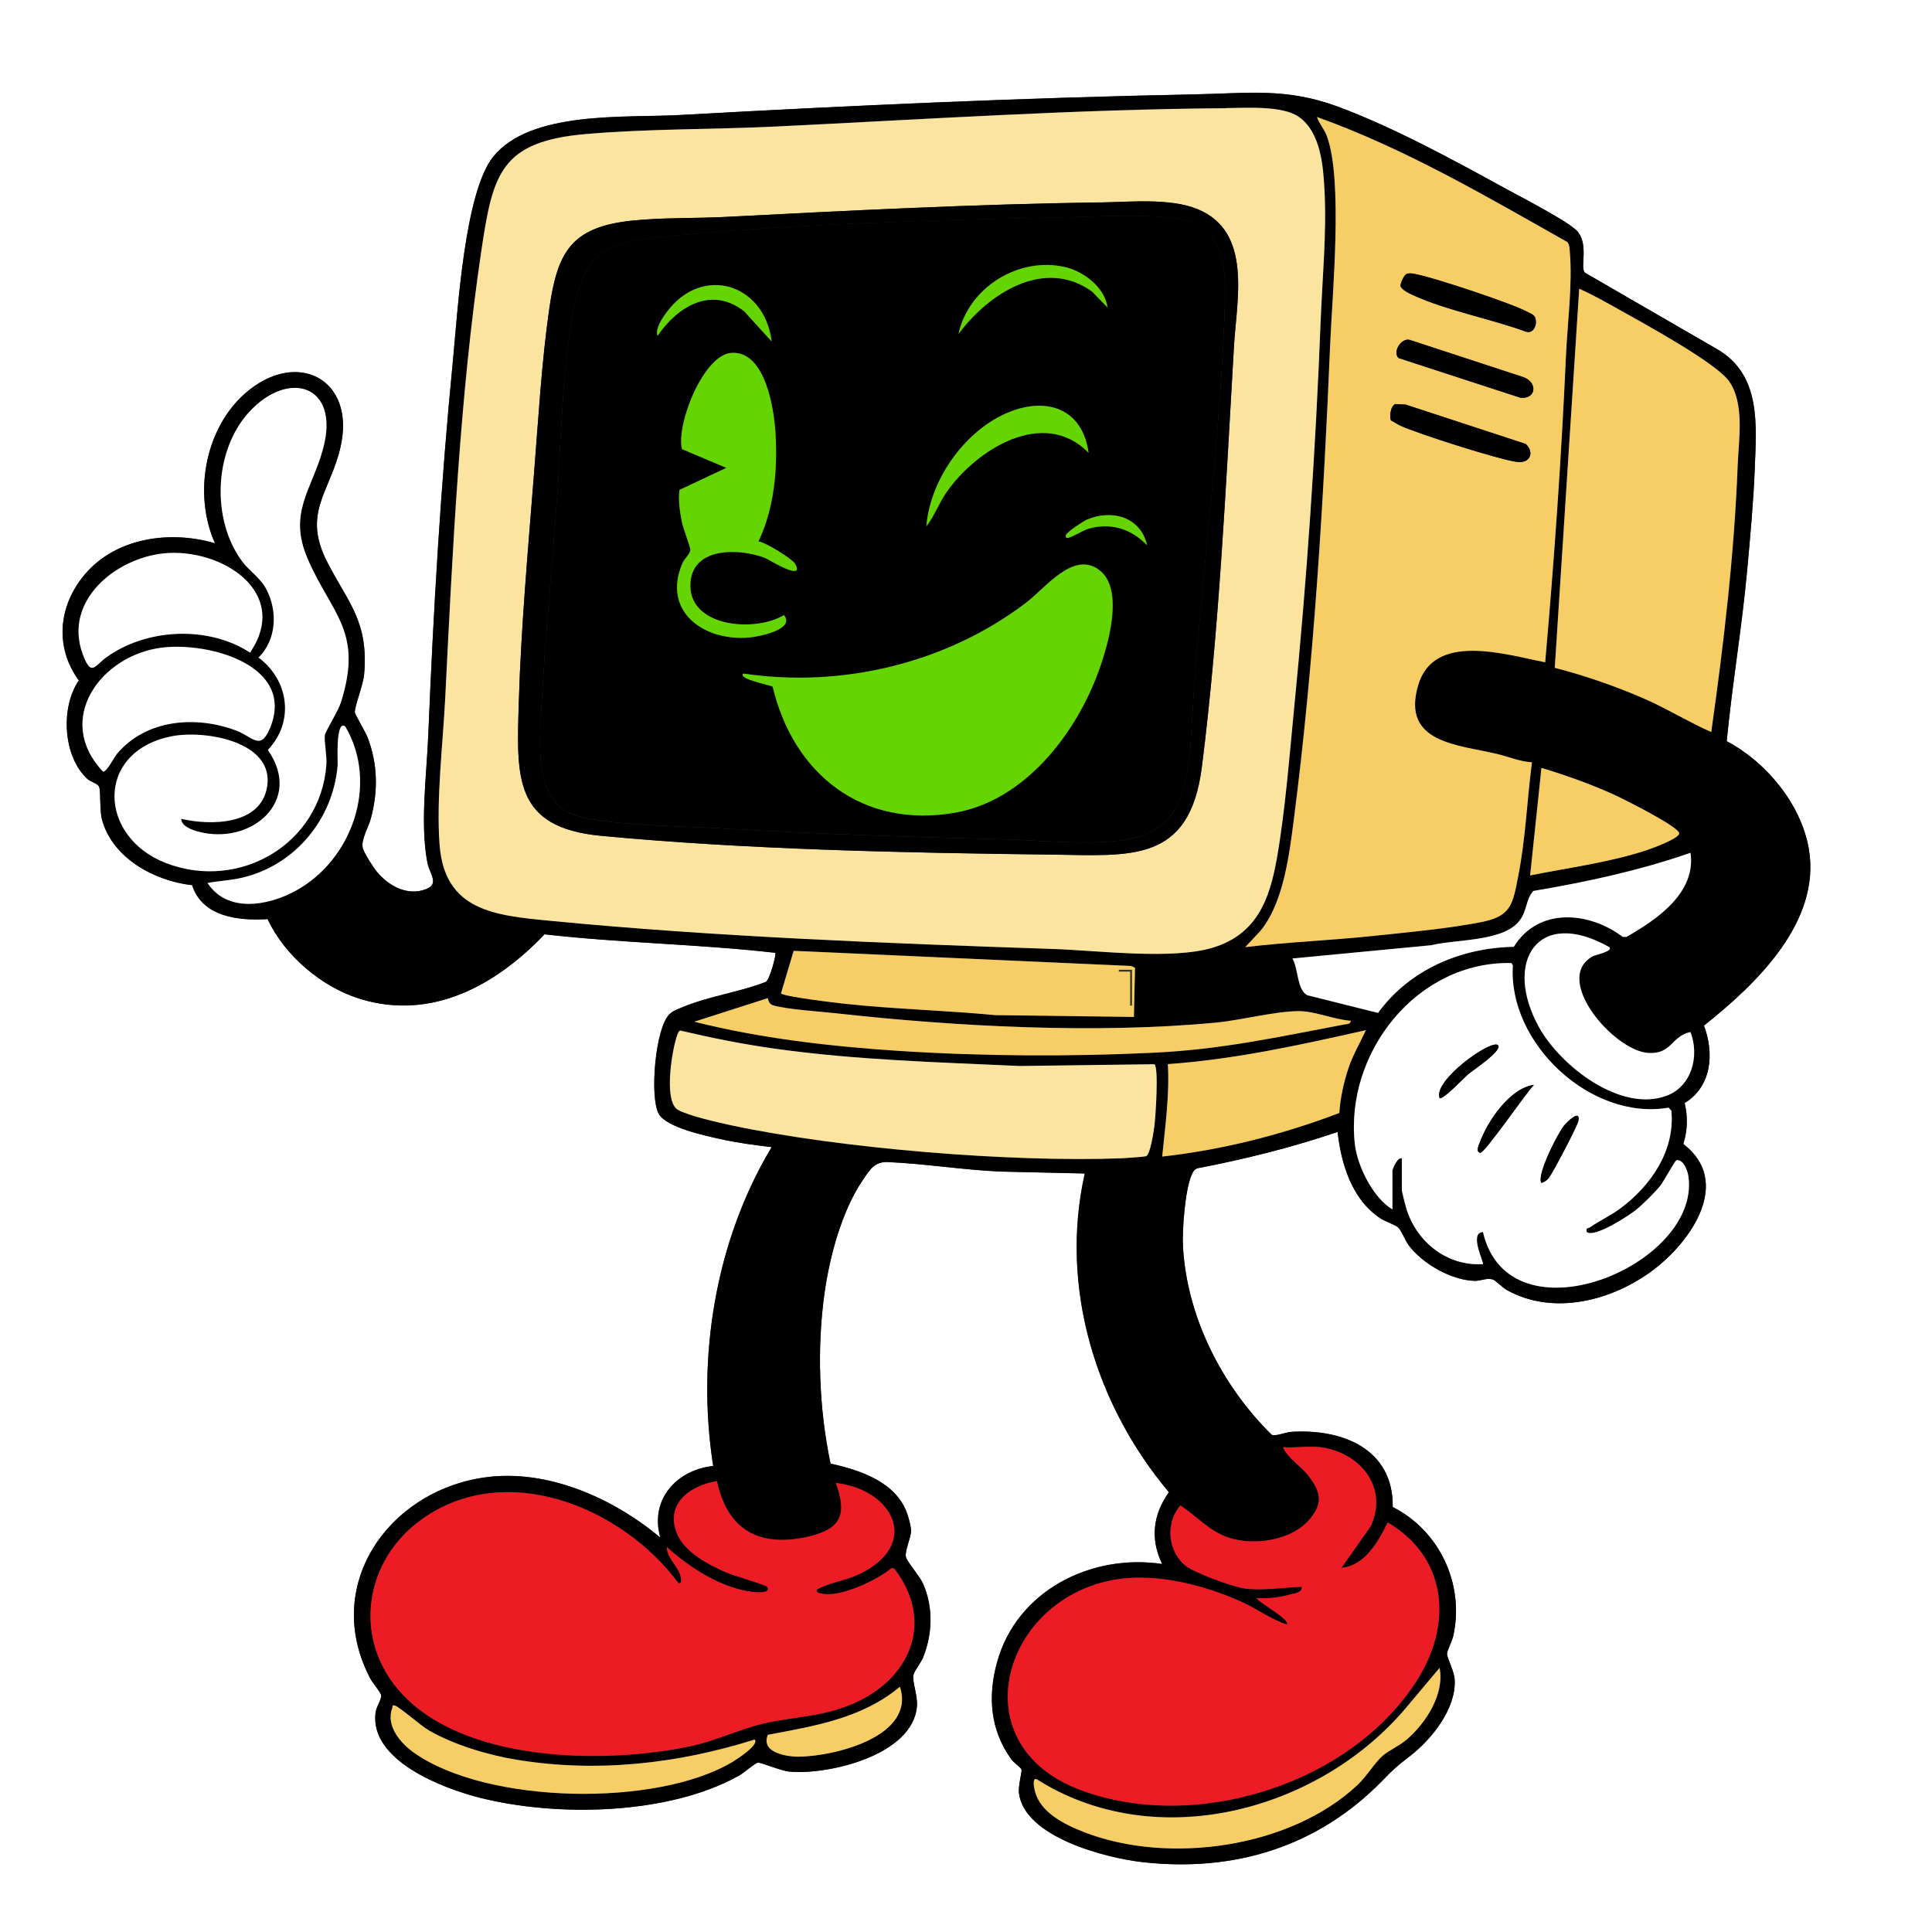 <?xml version="1.0" encoding="UTF-8"?>
<svg id="Layer_2" data-name="Layer 2" xmlns="http://www.w3.org/2000/svg" width="512" height="512" viewBox="0 0 512 512">
  <rect x="0" y="0" width="512" height="512" fill="#333333" stroke="none"/>
  <defs>
    <style>
      .cls-1 {
        fill: #64d500;
      }

      .cls-2 {
        fill: #fbe4a0;
      }

      .cls-3 {
        fill: #ed1c24;
      }

      .cls-4 {
        fill: #fff;
      }

      .cls-5 {
        fill: #f7cd65;
      }
    </style>
  </defs>
  <g id="Layer_1-2" data-name="Layer 1">
    <path class="cls-4" d="M512,0v512H0V0h512ZM457.58,196.42c1.46-15.08,4.03-30.08,5.41-45.18.79-8.63,1.69-18.38,2.02-26.98.45-11.77,1.71-24.91-9.87-31.68l-35.16-20.34c-1.33-1.5,1.03-6.88-1.77-10.73-1.81-2.48-15.71-9.6-19.38-11.62-13.63-7.49-29.83-16.31-44.34-21.66-13.68-5.04-23.7-3.51-37.72-3.24-45.5.9-91.14,2.94-136.53,5.47-14.56.81-39.54-1.22-49.5,11-7.67,9.41-9.48,41.34-10.74,54.26-3.22,32.88-5.16,65.98-6.51,98.99-.43,10.47-2.2,23.58-.26,33.77.61,3.19,3.29,5.71-.33,7.13-4.93,1.94-9.96-.84-13.11-4.69-.93-1.14-3.45-5.04-3.7-6.33-.42-2.16,1.53-5.34,2.15-7.63,1.98-7.31,1.87-14.53-.87-21.63-.53-1.38-3.32-5.99-3.35-6.6-.07-1.57,2.22-7.25,2.46-10.02,1.19-14-4.05-18.68-9.75-29.73-6.69-12.95.55-18.37,3.4-30.12,4.47-18.43-11.51-26.6-25.15-14.65-10.74,9.41-13.82,26.85-8,39.76-11.84-3.51-26.24-1.54-34.51,8.24-6.98,8.26-8.09,19.17-1.59,28.1-4.92,7.15-4.21,20.28,2.35,26.17.8.72,2.57,1.08,3.01,1.98.49,1.02.12,6.3.78,8.73,2.76,10.22,13.94,16.27,23.88,17.37,2.7,8.45,12.41,9.48,20.01,8.99,4.46,9.65,14.42,18.08,24.57,21.17,19,5.8,36.04-3.71,48.81-17.14,20.32,2.33,40.9,2.59,61.18,4.91.28.41-1.43,6.98-2.51,7.7-7.09,2.77-15.25,3.81-22.23,6.77-1.16.49-2.32.85-3.26,1.74-3.87,3.65-5.34,22.07-2.91,26.46,2,3.61,12.25,5.77,16.32,6.68,4.45.99,9.08,1.61,13.61,2.14-14.95,24.88-19.96,55.85-15.5,84.49-9.73,1.1-16.85,8.91-14.01,19-12.47-10.48-30.08-18.34-46.68-15.93-25.68,3.72-43.13,28.99-30.08,53.44.58,1.09,2.71,3.57,2.78,4.26.12,1.15-1.26,3.01-1.47,4.52-1.74,12.78,17.93,20.21,27.74,22.67,20.4,5.12,49.86,4.55,68.55-5.88,1.2-.67,4.28-3.34,5-3.46s6.17,2.2,8.4,2.39c10.48.91,32.66-4.4,33.76-17.27.25-2.95-1.3-6.49-.91-8.38.21-1.04,1.93-3.13,2.51-4.53,2.55-6.25,2.79-13.45,0-19.68-.89-1.99-4.18-5.68-4.51-7.03-.38-1.57,1.33-5.03,1.36-6.92.02-1.03-.62-3.36-.98-4.42-2.87-8.5-12.45-11.64-20.36-13.4-3.07-14.59-3.67-30.77-1.54-45.56,1.37-9.54,4.58-21.46,10.02-29.48,1.85-2.73,3.11-5.02,6.67-4.87,9.84.41,20.09,2.11,29.99,2.52l22.24.51c-6.74,30.04,2.84,61.32,22.29,84.46-4.22,5.98-5,12.32-1.79,19.03-18.83-2.81-38.49,7.05-43.74,26.01-2.52,9.1-1.82,17.98,3.76,25.73.59.82,2.5,2.16,2.72,2.74.17.45-.92,4.35-.69,6.23,1.47,11.7,23.07,17.19,32.71,18.29,24.31,2.76,46.47-4.06,63.5-21.49,3.2-3.28,3.72-3.75,7.4-6.6,5.74-4.43,12.23-12.5,11.87-20.17-.11-2.39-2.08-5.92-2.03-6.94.05-.9,1.36-3.41,1.68-4.88,2.94-13.63-3.67-27.75-16.07-34.02.19-15.44-13.37-20.77-26.87-19.92-1.53.1-4.16,1.25-5.21.78-13.18-12.99-22.51-31.27-23.52-50.02-.23-4.33.57-14.85,2.25-18.74.35-.81.69-1.58,1.62-1.88,12.59-2.42,25-5.52,37.12-9.62.95,8.56,3.83,17.96,11.35,22.9,1.27.84,3.85,1.68,4.64,2.36.88.76,1.94,3.54,2.8,4.7,3.64,4.93,11.32,9.34,17.55,9.5,1.62.04,3.15-.87,4.82-.36.64.2,2.56,2.17,3.7,2.8,12.42,6.92,28.09,2.78,38.89-5.41,9.93-7.53,20.94-23.29,7.86-33.3,1.13-3.59,1.23-7.17.36-10.85,7.2-4.44,7.87-13.14,5.12-20.53,13.8-10.98,31.13-27.48,27.77-46.91-2.05-11.82-11.33-22.98-21.77-28.47Z"/>
    <path d="M457.58,196.42c10.44,5.49,19.72,16.66,21.77,28.47,3.37,19.43-13.97,35.94-27.77,46.91,2.75,7.39,2.08,16.09-5.12,20.53.86,3.68.77,7.26-.36,10.85,13.08,10.01,2.07,25.77-7.86,33.3-10.8,8.19-26.48,12.33-38.89,5.41-1.14-.63-3.06-2.61-3.7-2.8-1.66-.51-3.19.4-4.82.36-6.22-.15-13.91-4.57-17.55-9.5-.86-1.16-1.91-3.94-2.8-4.7-.79-.68-3.37-1.52-4.64-2.36-7.52-4.94-10.4-14.35-11.35-22.9-12.12,4.1-24.54,7.21-37.12,9.62-.93.3-1.27,1.07-1.62,1.88-1.67,3.89-2.48,14.41-2.25,18.74,1,18.75,10.34,37.03,23.52,50.02,1.05.47,3.69-.69,5.21-.78,13.51-.85,27.06,4.48,26.87,19.92,12.39,6.27,19.01,20.39,16.07,34.02-.32,1.46-1.63,3.97-1.68,4.88-.05,1.02,1.92,4.55,2.03,6.94.36,7.67-6.13,15.74-11.87,20.17-3.68,2.84-4.2,3.32-7.4,6.6-17.03,17.42-39.19,24.24-63.5,21.49-9.64-1.09-31.25-6.59-32.71-18.29-.24-1.88.86-5.78.69-6.23-.22-.58-2.13-1.92-2.72-2.74-5.58-7.76-6.28-16.63-3.76-25.73,5.25-18.95,24.91-28.82,43.74-26.01-3.2-6.71-2.43-13.04,1.79-19.03-19.46-23.15-29.03-54.43-22.29-84.46l-22.24-.51c-9.91-.42-20.16-2.11-29.99-2.52-3.56-.15-4.82,2.14-6.67,4.87-5.44,8.02-8.65,19.93-10.02,29.48-2.13,14.8-1.53,30.97,1.54,45.56,7.91,1.76,17.48,4.9,20.36,13.4.36,1.05,1,3.38.98,4.42-.03,1.89-1.74,5.35-1.36,6.92.33,1.35,3.62,5.04,4.51,7.03,2.78,6.24,2.55,13.44,0,19.68-.57,1.4-2.29,3.49-2.51,4.53-.39,1.88,1.16,5.42.91,8.38-1.1,12.88-23.28,18.19-33.76,17.27-2.23-.19-7.68-2.51-8.4-2.39s-3.8,2.79-5,3.46c-18.68,10.43-48.15,11-68.55,5.88-9.81-2.46-29.48-9.89-27.74-22.67.21-1.52,1.59-3.37,1.47-4.52-.07-.69-2.19-3.17-2.78-4.26-13.05-24.45,4.39-49.72,30.08-53.44,16.6-2.4,34.21,5.45,46.68,15.93-2.85-10.09,4.28-17.9,14.01-19-4.46-28.64.55-59.61,15.5-84.49-4.53-.53-9.16-1.15-13.61-2.14-4.07-.91-14.32-3.07-16.32-6.68-2.43-4.38-.97-22.81,2.91-26.46.95-.89,2.11-1.25,3.26-1.74,6.98-2.96,15.14-4,22.23-6.77,1.08-.72,2.79-7.29,2.51-7.7-20.27-2.32-40.85-2.58-61.18-4.91-12.77,13.43-29.81,22.94-48.81,17.14-10.15-3.1-20.12-11.52-24.57-21.17-7.59.49-17.31-.54-20.01-8.99-9.95-1.1-21.12-7.15-23.88-17.37-.66-2.43-.29-7.71-.78-8.73-.44-.91-2.21-1.26-3.01-1.98-6.56-5.89-7.26-19.02-2.35-26.17-6.5-8.93-5.38-19.84,1.59-28.1,8.27-9.78,22.67-11.75,34.51-8.24-5.82-12.9-2.74-30.34,8-39.76,13.64-11.95,29.62-3.79,25.15,14.65-2.85,11.75-10.09,17.17-3.4,30.12,5.71,11.05,10.94,15.73,9.75,29.73-.24,2.78-2.53,8.46-2.46,10.02.03.61,2.81,5.22,3.35,6.6,2.74,7.1,2.85,14.32.87,21.63-.62,2.29-2.57,5.47-2.15,7.63.25,1.29,2.77,5.19,3.7,6.33,3.14,3.85,8.18,6.63,13.11,4.69,3.62-1.42.94-3.94.33-7.13-1.94-10.19-.17-23.3.26-33.77,1.35-33.01,3.29-66.12,6.51-98.99,1.26-12.92,3.07-44.85,10.74-54.26,9.96-12.22,34.94-10.19,49.5-11,45.38-2.53,91.03-4.57,136.53-5.47,14.02-.28,24.05-1.8,37.72,3.24,14.51,5.35,30.71,14.17,44.34,21.66,3.67,2.02,17.58,9.14,19.38,11.62,2.81,3.85.44,9.23,1.77,10.73l35.16,20.34c11.57,6.77,10.32,19.91,9.87,31.68-.33,8.59-1.23,18.35-2.02,26.98-1.39,15.09-3.96,30.1-5.41,45.18ZM324.9,28.65c-39.83.29-79.8,2.96-119.63,4.87-16.54.8-33.49.55-50.02,1.98-22.6,1.96-24.66,10.54-27.68,30.82-5.7,38.19-7.65,79.75-9.58,118.42-.62,12.36-2.41,26.8-1.51,39.02,1.3,17.67,14.73,18.81,29.27,20.23,43.59,4.24,89.78,6,133.52,7.48,11.72.4,31.37,2.91,42.11-.35,11.55-3.5,15.02-12.53,16.97-23.53,2.25-12.68,3.36-27.41,4.64-40.36,3.35-33.89,5.66-68.03,6.98-102.02.44-11.36,1.61-23.08,1.04-34.5-.33-6.61-.95-15.57-6.77-19.73-4.33-3.09-14.04-2.39-19.35-2.36ZM415.35,64.14c-21.47-12.12-43.06-24.8-66.35-33.14.65,1.92,1.9,3.08,2.64,5.1,4.29,11.71,1.42,41.71.86,55.15-1.72,41.24-4.31,84.55-9.57,125.43-1.22,9.48-2.72,22.52-8.95,30.05l-3.99,4.26c11.37-1.35,22.85-1.8,34.24-3,8.99-.95,19.59-1.92,28.36-3.64,7.96-1.57,8.29-4.75,9.76-12.24,1.94-9.86,2.34-20.15,3.63-30.11-3.1-.15-6.05-1.42-9.09-2.16-10.34-2.52-25.61-2.8-21.07-18.25,4.19-14.25,23.26-8.07,33.66-6.09,2.39-27.06,4.29-54.09,5.51-81.25.39-8.76,1.76-18.8,1.02-27.53-.08-.91-.04-1.84-.67-2.59ZM453.5,194c3.32-23.45,6.1-47.04,7.01-70.74.26-6.77,1.89-16.28-2.29-22.22-3.48-4.96-23.11-15.59-29.38-19.12-3.37-1.89-6.81-3.82-10.33-5.41l-6.48,100.48c8.02,2.05,16.38,4.96,23.96,8.29,5.97,2.62,11.55,6.11,17.51,8.73ZM48,217c7.83,1.82,21.08,1.73,22.77-8.47,2.01-12.1-16.66-15.14-25.38-13.38-20.28,4.1-19.4,26.66-1.39,33.59,19.31,7.43,40.87-4.93,42.48-26,.18-2.34-.64-6.39-.4-7.89.17-1.12,3.5-6.31,4.27-8.74,5.96-18.81-2.43-23.29-8.79-37.93-5.35-12.32,1.08-18.24,4.06-29.3,4.56-16.92-9.19-21.08-19.64-9.64-9.29,10.17-10.02,28.34-1.9,39.43,1.98,2.7,4.86,4.36,6.5,7.5,3.02,5.76,2.73,13.39-2.07,18.09,8.05,6.02,9.58,17.02,2.46,24.5,9.53,13.52-4.51,25.48-18.58,21.6-1.59-.44-4.28-1.38-4.4-3.35ZM43.4,146.65c-12.89,1.31-26.66,12.66-21.49,26.7,2.24,6.08,3.13,3.16,6.13.95,10.6-7.79,27.14-8.6,38.21-1.35,10.93-16.07-7.7-27.84-22.86-26.3ZM42.88,171.63c-16.31,2.05-28.6,19.17-15.59,32.85.93.21,2.97-3.82,3.72-4.72,7.73-9.19,20.92-10.18,31.62-6.14,4.26,1.61,6.33,5.38,8.81-.42,7.22-16.85-16.13-23.13-28.57-21.57ZM91.49,192.5c-2.63-1.84-1.94,9.54-2,10.24-1.19,14.44-11.42,26.72-25.58,29.92-3.06.69-5.89.76-8.91,1.34,5.25,7.99,16.01,6.07,23.33,2.08,14.99-8.18,22.13-28.37,13.16-43.58ZM405.5,232c10.16-2.07,21.17-3.45,31-6.74,1.37-.46,8.79-3.13,8.49-4.5-.4-1.83-14.83-9.06-17.32-10.19-6.2-2.8-12.67-5.1-19.18-7.07l-3,28.5ZM448,226c-13.52,4.7-27.52,7.73-41.64,10.11-2.03,2.23-1.62,5.17-3.65,7.85-4.31,5.67-16.97,4.91-23.46,6.54l-36.75,3.51c1.54,2.48,1.22,8.5,4,9.75l18.7,4.68c8.31-11.46,21.95-17.27,35.97-17.52,6.55-10.58,19.94-9.35,28.85-2.65l.98.03c8.04-4.58,18.53-11.67,17-22.3ZM426.5,251.01c-19.08-10.8-28.27,4.01-18.58,21.33,5.7,10.19,21.55,22.57,33.72,18.05,6.71-2.49,8.79-10.55,6.36-16.89-5.16,1.06-4.88,5.98-11.27,5.53-9.16-.65-25.45-19.71-14.58-25.63.61-.33,5.39-1.29,4.35-2.39ZM300.5,269.5l.29-13.03-1.04-.47-89.42-4.02-3.35,11.23c.08.85,14.99,2.59,16.77,2.79,13.27,1.45,26.72,1.75,39.98,3.02l36.77.48ZM369,320.5v-10.25c0-.48,1.39-3.74,2.5-3.25v8.25c0,.61.88,3.97,1.14,4.86,2.66,8.97,10.82,15.49,20.35,14.89.35-.32-3.77-8.33,0-8.5,6.92,29.84,57.71,8.91,54.46-14.71-.19-1.41-1.25-4.64-3.17-4.33-.4.06-3.39,5.65-4.3,6.77-1.4,1.74-4.51,4.82-6.25,6.25-1.9,1.56-11.11,7.62-13.24,6.01-.29-1.28.34-.87.94-1.29,2.46-1.73,5.28-3,7.73-4.79,8.26-6.05,14.78-15.4,13.76-26.09l-.74-.79c-20.56,3.56-42.64-17.08-41.26-37.72l-.4-.6c-25-.55-44.17,23.74-41.48,47.98.64,5.82,4.83,14.25,9.95,17.3ZM358,270.51c-4.37-.27-9.46-2.55-13.75-2.55-6.23,0-15.35,2.41-22,3.04-31.93,3.03-68.94,1.06-100.99-2.5-4.17-.46-12.86-1-16.41-2.09-.86-.27-1.23-1.06-1.38-1.89l-19.47,6.24c17.51,4.43,36.19,6.57,54.26,7.74,22.05,1.44,45.42,1.55,67.47.48,18.29-.88,32.79-4.16,50.52-7.48.73-.14,1.55,0,1.75-.99ZM305.95,282.05l-35.72.47c-21.61-1-43.39-1.57-64.91-4.59-8.42-1.18-16.83-2.87-25.09-4.81-.91.16-1.9,5.65-2.08,6.78-.53,3.28-1.65,12.37,1.49,14.22,2.67,1.57,11,3.44,14.34,4.16,28.8,6.12,73.91,9.81,103.25,8.7,1-.04,6.02-.39,6.45-.54,1.17-.39,2.07-6.75,2.26-8.24.3-2.36,1.17-15.14,0-16.13ZM354.94,294.95c.23-3.86,1.18-8.15,2.41-11.84,1.18-3.55,3.07-6.75,4.64-10.11-17.31,3.89-34.72,7.75-52.5,9,.48,8.25-.7,16.34-1.49,24.5,16.09-1.8,31.86-5.83,46.94-11.55ZM349.75,383.5c-3.03-.36-6.65.26-9.75,0,1.29,2.99,4.71,4.95,6.71,7.54,3.21,4.17,4.06,7.06.5,11.41-4.72,5.77-14.66,7.25-21.48,5.07-5.31-1.7-8.53-5.76-12.94-8.56-4.01,4.69-3.35,12.17,1.48,16.02,2.3,1.83,12.55,5.58,15.53,5.97,4.78.64,10.4-.3,15.2-.45.12,1.66-2.04,1.73-3.19,2.06-2.87.82-5.82,1.11-8.81.94.36,1.03,9.25,5.86,8,6.99-4.22-1.38-7.99-4.22-12.16-6.09-9.8-4.39-22.29-7.56-33.02-5.84-30.06,4.81-41.72,43.77-9.45,55.81,30.64,11.44,72.26-1.69,89.54-29.72,9.08-14.72,7.37-32.12-8.15-41.18-2.49,5.04-6.02,11.45-12.26,12.01l7.74-11.01c4.86-10.46-3.03-19.74-13.49-20.99ZM189.99,392.5c-7.05,1.17-13.72,5.93-10.59,13.85,1.96,4.95,8.45,8.38,13.12,10.38,1.73.74,10.41,3.29,10.75,3.75,1.35,1.85-2.87,1.51-3.89,1.38-8.29-1.05-16.58-6.38-22.63-11.87-.07,2.77,2.82,4.91,3.54,7.46.14.52.69,2.54-.53,2.03-14.88-20.04-45.59-32.78-67.91-16.9-14.97,10.65-18.45,30.85-6.33,45.14,16.49,19.44,54.52,19.9,77.5,15.03,6.8-1.44,13.18-4.59,19.47-6.03,8.05-1.85,14.85-1.65,23.01-4.99,15.56-6.37,22.46-21.79,11.52-36.02l-.68-.18c-3.86,3.23-14.03,8.09-18.84,6.71-.65-.19-1.2-.13-.98-1,3.43-1.95,7.41-2.29,11.01-3.99,16.67-7.87,9.35-22.48-6.01-24.26,2.97,8.21,1.57,12.11-7.08,14.17-12.92,3.07-21.65-1.5-24.43-14.67ZM381.5,442l-9.48,11.27c-23.33,26.97-66,38.09-97.27,18.24-1.31-.52-.67,2.38-.52,3.02,1.37,5.8,7.85,8.97,13.02,10.98,22.39,8.74,54.76,4.21,72.52-12.5,2.48-2.33,4.58-5.96,6.72-7.78,1.74-1.48,4.25-2.49,6.28-4.22,5.11-4.36,10.11-12.1,8.73-19.02ZM238.49,447c-9.98,8.36-22.56,10.41-35,12.74-1.95,4.64,4.76,5.83,8.26,5.8,9.26-.09,31.03-5.3,26.74-18.54ZM200,461c-20.45,6.44-41.8,8.84-63.1,5.35-7.58-1.24-16.58-3.94-23.23-7.77-2.08-1.2-7.86-6.25-8.95-6.56-.98-.27-.59.18-.77.66-1.76,4.71,2.17,9.27,5.79,11.83,19.31,13.64,64.3,14.47,84.42,2.39.98-.59,7.17-4.54,5.84-5.9Z"/>
    <path class="cls-2" d="M324.9,28.65c5.31-.04,15.02-.74,19.35,2.36,5.82,4.16,6.44,13.12,6.77,19.73.57,11.42-.6,23.14-1.04,34.5-1.32,33.99-3.63,68.13-6.98,102.02-1.28,12.94-2.39,27.67-4.64,40.36-1.95,10.99-5.42,20.02-16.97,23.53-10.73,3.26-30.39.75-42.11.35-43.74-1.49-89.92-3.24-133.52-7.48-14.55-1.42-27.97-2.56-29.27-20.23-.9-12.23.9-26.66,1.51-39.02,1.93-38.67,3.88-80.23,9.58-118.42,3.03-20.28,5.08-28.86,27.68-30.82,16.52-1.43,33.47-1.19,50.02-1.98,39.82-1.92,79.8-4.58,119.63-4.87ZM291.4,53.65c-33.08.47-66.26,2.15-99.15,3.85-8.12.42-16.97.14-24.99,1.01-15.91,1.74-19.53,8.29-21.69,23.31-2.02,14-2.93,29.73-4.06,43.94-1.56,19.67-3.45,40.85-4.02,60.48-.59,19.85-1.42,33.07,21.78,35.27,38.5,3.65,80.69,4.52,119.52,4.98,20.76.25,36.47,2.38,39.72-23.23,4.55-35.82,6.41-75.28,8.51-111.49.72-12.34,4.95-30.37-9.67-36.34-7.34-3-18-1.88-25.94-1.76Z"/>
    <path class="cls-5" d="M415.35,64.14c.62.75.59,1.68.67,2.59.74,8.73-.62,18.77-1.02,27.53-1.22,27.15-3.12,54.18-5.51,81.25-10.39-1.98-29.47-8.16-33.66,6.09-4.54,15.45,10.72,15.73,21.07,18.25,3.04.74,5.99,2.01,9.09,2.16-1.3,9.96-1.69,20.25-3.63,30.11-1.47,7.48-1.8,10.67-9.76,12.24-8.77,1.73-19.37,2.7-28.36,3.64-11.39,1.2-22.87,1.65-34.24,3l3.99-4.26c6.23-7.53,7.73-20.57,8.95-30.05,5.26-40.88,7.85-84.2,9.57-125.43.56-13.44,3.43-43.44-.86-55.15-.74-2.02-1.99-3.19-2.64-5.1,23.29,8.33,44.88,21.02,66.35,33.14ZM372.83,72.57c-.73.24-1.73,2.53-1.66,3.19.1.97,2.47,2.08,3.34,2.48,8.92,4.07,20.56,6.25,29.89,9.66,2.15.7,3.18-2.23,2.36-3.9-.4-.7-1.12-.88-1.76-1.24-4.04-2.26-24.62-9.06-29.47-10.03-.89-.18-1.78-.45-2.69-.15ZM370.62,94.88l32.27,10.51c4.17.49,4.73-3.98.89-5.42l-30.16-9.89c-2.26-.63-4.64,3.18-2.99,4.8ZM404.34,117.66l-31.82-10.43-2.69-.15c-1.3.43-1.63,3.16-1.23,4.33.83.38,1.57.97,2.4,1.35,4.78,2.21,25.86,8.91,30.87,9.64,3.78.55,4.78-2.65,2.47-4.73Z"/>
    <path class="cls-3" d="M189.99,392.5c2.78,13.17,11.51,17.74,24.43,14.67,8.65-2.06,10.05-5.95,7.08-14.17,15.36,1.78,22.68,16.39,6.01,24.26-3.6,1.7-7.58,2.05-11.01,3.99-.22.87.34.81.98,1,4.81,1.38,14.98-3.48,18.84-6.71l.68.18c10.94,14.23,4.04,29.65-11.52,36.02-8.16,3.34-14.96,3.14-23.01,4.99-6.29,1.44-12.66,4.59-19.47,6.03-22.98,4.87-61.01,4.41-77.5-15.03-12.13-14.29-8.64-34.49,6.33-45.14,22.32-15.88,53.03-3.14,67.91,16.9,1.22.51.67-1.51.53-2.03-.72-2.56-3.61-4.69-3.54-7.46,6.05,5.48,14.33,10.82,22.63,11.87,1.01.13,5.24.47,3.89-1.38-.34-.46-9.02-3.01-10.75-3.75-4.67-2.01-11.15-5.43-13.12-10.38-3.14-7.92,3.54-12.68,10.59-13.85Z"/>
    <path class="cls-3" d="M349.75,383.5c10.46,1.25,18.35,10.53,13.49,20.99l-7.74,11.01c6.24-.57,9.77-6.97,12.26-12.01,15.52,9.05,17.22,26.45,8.15,41.18-17.29,28.03-58.9,41.16-89.54,29.72-32.26-12.05-20.61-51,9.45-55.81,10.73-1.72,23.22,1.45,33.02,5.84,4.17,1.87,7.94,4.71,12.16,6.09,1.25-1.14-7.64-5.96-8-6.99,2.99.16,5.94-.12,8.81-.94,1.14-.33,3.3-.4,3.19-2.06-4.81.16-10.43,1.09-15.2.45-2.98-.4-13.23-4.14-15.53-5.97-4.83-3.85-5.49-11.33-1.48-16.02,4.42,2.8,7.63,6.86,12.94,8.56,6.82,2.18,16.76.7,21.48-5.07,3.56-4.35,2.71-7.24-.5-11.41-2-2.6-5.42-4.55-6.71-7.54,3.1.26,6.72-.36,9.75,0Z"/>
    <path class="cls-4" d="M369,320.5c-5.12-3.05-9.3-11.48-9.95-17.3-2.69-24.24,16.48-48.53,41.48-47.98l.4.6c-1.38,20.64,20.7,41.28,41.26,37.72l.74.79c1.02,10.69-5.5,20.03-13.76,26.09-2.44,1.79-5.27,3.06-7.73,4.79-.6.42-1.22.02-.94,1.29,2.13,1.61,11.33-4.44,13.24-6.01,1.74-1.43,4.85-4.51,6.25-6.25.91-1.13,3.9-6.71,4.3-6.77,1.92-.31,2.97,2.92,3.17,4.33,3.25,23.62-47.54,44.55-54.46,14.71-3.77.17.36,8.18,0,8.5-9.53.6-17.69-5.92-20.35-14.89-.26-.88-1.14-4.24-1.14-4.86v-8.25c-1.11-.49-2.5,2.77-2.5,3.25v10.25ZM397,277c-1.69-1.75-17.31,9.35-15.49,14,.66.76,6.8-5.67,7.49-6.25,1.15-.97,9.31-6.39,8-7.74ZM406.5,287.51c-6.29.84-12.16,9.42-14.23,15.01-.25.66-1.34,2.69,0,2.98,1.12.25,12.29-16.09,14.24-17.99ZM408.51,313.5c.75-.28,1.43-.67,1.93-1.31,1.1-1.42,7.6-13.75,7.85-15.16.57-3.16-2.85.14-3.77,1.24-1.66,1.98-7.44,13.31-6.01,15.24Z"/>
    <path class="cls-5" d="M453.5,194c-5.96-2.62-11.55-6.11-17.51-8.73-7.58-3.32-15.94-6.24-23.96-8.29l6.48-100.48c3.52,1.59,6.97,3.52,10.33,5.41,6.28,3.53,25.9,14.16,29.38,19.12,4.18,5.94,2.55,15.46,2.29,22.22-.91,23.71-3.69,47.29-7.01,70.74Z"/>
    <path class="cls-4" d="M48,217c.12,1.97,2.8,2.91,4.4,3.35,14.07,3.88,28.11-8.08,18.58-21.6,7.12-7.48,5.59-18.48-2.46-24.5,4.8-4.7,5.09-12.33,2.07-18.09-1.65-3.14-4.52-4.79-6.5-7.5-8.12-11.09-7.39-29.26,1.9-39.43,10.45-11.44,24.2-7.28,19.64,9.64-2.98,11.06-9.41,16.97-4.06,29.3,6.36,14.64,14.74,19.12,8.79,37.93-.77,2.43-4.1,7.63-4.27,8.74-.23,1.5.58,5.55.4,7.89-1.61,21.07-23.17,33.43-42.48,26-18.01-6.93-18.89-29.49,1.39-33.59,8.71-1.76,27.39,1.28,25.38,13.38-1.69,10.2-14.94,10.29-22.77,8.47Z"/>
    <path class="cls-2" d="M305.95,282.05c1.16.99.29,13.77,0,16.13-.19,1.49-1.08,7.85-2.26,8.24-.43.14-5.45.5-6.45.54-29.34,1.1-74.45-2.58-103.25-8.7-3.35-.71-11.68-2.59-14.34-4.16-3.14-1.84-2.02-10.94-1.49-14.22.18-1.13,1.18-6.62,2.08-6.78,8.27,1.95,16.67,3.63,25.09,4.81,21.52,3.02,43.29,3.59,64.91,4.59l35.72-.47Z"/>
    <path class="cls-5" d="M300.5,269.5l-36.77-.48c-13.26-1.27-26.7-1.58-39.98-3.02-1.78-.19-16.69-1.94-16.77-2.79l3.35-11.23,89.42,4.02,1.04.47-.29,13.03ZM300,257h-3.5s0,.49,0,.49h3v9.01h.5v-9.5Z"/>
    <path class="cls-5" d="M358,270.51c-.2.99-1.02.86-1.75.99-17.73,3.33-32.23,6.6-50.52,7.48-22.05,1.06-45.43.95-67.47-.48-18.07-1.18-36.75-3.31-54.26-7.74l19.47-6.24c.15.83.52,1.63,1.38,1.89,3.54,1.09,12.23,1.63,16.41,2.09,32.05,3.56,69.06,5.53,100.99,2.5,6.66-.63,15.78-3.05,22-3.04,4.3,0,9.39,2.28,13.75,2.55Z"/>
    <path class="cls-5" d="M354.94,294.95c-15.08,5.72-30.85,9.76-46.94,11.55.79-8.17,1.97-16.26,1.49-24.5,17.78-1.25,35.18-5.11,52.5-9-1.57,3.36-3.46,6.56-4.64,10.11-1.23,3.69-2.18,7.98-2.41,11.84Z"/>
    <path class="cls-4" d="M448,226c1.54,10.63-8.96,17.72-17,22.3l-.98-.03c-8.91-6.7-22.3-7.94-28.85,2.65-14.02.25-27.66,6.05-35.97,17.52l-18.7-4.68c-2.77-1.25-2.46-7.27-4-9.75l36.75-3.51c6.5-1.62,19.15-.87,23.46-6.54,2.03-2.67,1.62-5.62,3.65-7.85,14.12-2.38,28.12-5.4,41.64-10.11Z"/>
    <path class="cls-4" d="M42.88,171.63c12.44-1.57,35.79,4.71,28.57,21.57-2.49,5.8-4.55,2.03-8.81.42-10.7-4.04-23.89-3.05-31.62,6.14-.76.9-2.79,4.93-3.72,4.72-13.01-13.68-.72-30.8,15.59-32.85Z"/>
    <path class="cls-4" d="M43.4,146.65c15.16-1.54,33.79,10.23,22.86,26.3-11.07-7.25-27.62-6.44-38.21,1.35-3,2.21-3.89,5.13-6.13-.95-5.17-14.03,8.6-25.39,21.49-26.7Z"/>
    <path class="cls-5" d="M381.5,442c1.38,6.92-3.62,14.66-8.73,19.02-2.03,1.73-4.54,2.74-6.28,4.22-2.14,1.82-4.24,5.45-6.72,7.78-17.76,16.71-50.13,21.24-72.52,12.5-5.16-2.02-11.65-5.19-13.02-10.98-.15-.65-.79-3.54.52-3.02,31.27,19.84,73.94,8.73,97.27-18.24l9.48-11.27Z"/>
    <path class="cls-4" d="M426.5,251.01c1.04,1.1-3.74,2.06-4.35,2.39-10.87,5.92,5.42,24.98,14.58,25.63,6.39.45,6.11-4.47,11.27-5.53,2.43,6.34.35,14.4-6.36,16.89-12.17,4.51-28.02-7.86-33.72-18.05-9.69-17.32-.49-32.13,18.58-21.33Z"/>
    <path class="cls-5" d="M200,461c1.32,1.36-4.87,5.31-5.84,5.9-20.12,12.08-65.11,11.25-84.42-2.39-3.62-2.56-7.55-7.12-5.79-11.83.18-.48-.21-.93.77-.66,1.09.3,6.87,5.36,8.95,6.56,6.65,3.83,15.65,6.53,23.23,7.77,21.31,3.49,42.65,1.08,63.1-5.35Z"/>
    <path class="cls-5" d="M405.5,232l3-28.5c6.51,1.97,12.98,4.26,19.18,7.07,2.48,1.12,16.92,8.36,17.32,10.19.3,1.36-7.12,4.04-8.49,4.5-9.83,3.3-20.84,4.68-31,6.74Z"/>
    <path class="cls-4" d="M91.49,192.5c8.97,15.21,1.83,35.41-13.16,43.58-7.32,3.99-18.09,5.92-23.33-2.08,3.02-.58,5.86-.65,8.91-1.34,14.16-3.2,24.39-15.48,25.58-29.92.06-.7-.63-12.08,2-10.24Z"/>
    <path class="cls-5" d="M238.49,447c4.29,13.24-17.48,18.45-26.74,18.54-3.5.03-10.21-1.16-8.26-5.8,12.44-2.33,25.02-4.38,35-12.74Z"/>
    <path d="M291.4,53.65c7.94-.11,18.6-1.24,25.94,1.76,14.62,5.97,10.38,24,9.67,36.34-2.1,36.21-3.96,75.67-8.51,111.49-3.25,25.62-18.97,23.48-39.72,23.23-38.82-.46-81.02-1.33-119.52-4.98-23.19-2.2-22.36-15.41-21.78-35.27.58-19.62,2.46-40.81,4.02-60.48,1.13-14.21,2.04-29.94,4.06-43.94,2.17-15.02,5.79-21.57,21.69-23.31,8.02-.88,16.87-.59,24.99-1.01,32.89-1.7,66.07-3.38,99.15-3.85ZM279.4,57.65c-32.87.69-68.44,1.69-101.14,4.86-17.08,1.65-23.39,3.14-26.61,21.39-2.8,15.92-2.95,33.67-4.15,49.85-1.32,17.8-3.07,35.7-3.99,53.51-.51,9.81-2.42,25.85,9.89,29.1,9.38,2.47,27.02,2.56,37.33,3.17,25.46,1.5,51.07,2.32,76.54,2.96,9.82.25,29.13,2.47,37.57-1.89,8.76-4.53,9.68-14.06,10.66-22.84,1.89-38,7.53-76,9-114,.54-13.85.68-25.02-16.23-26.26-8.93-.66-19.78-.03-28.87.17Z"/>
    <path d="M404.34,117.66c2.31,2.07,1.31,5.28-2.47,4.73-5.01-.73-26.09-7.43-30.87-9.64-.83-.38-1.57-.97-2.4-1.35-.4-1.16-.07-3.9,1.23-4.33l2.69.15,31.82,10.43Z"/>
    <path d="M370.62,94.88c-1.65-1.62.73-5.42,2.99-4.8l30.16,9.89c3.85,1.44,3.28,5.91-.89,5.42l-32.27-10.51Z"/>
    <path d="M372.83,72.57c.91-.3,1.8-.02,2.69.15,4.85.97,25.43,7.77,29.47,10.03.64.36,1.36.55,1.76,1.24.82,1.67-.21,4.6-2.36,3.9-9.33-3.41-20.96-5.59-29.89-9.66-.87-.4-3.23-1.51-3.34-2.48-.07-.66.93-2.95,1.66-3.19Z"/>
    <path d="M406.5,287.51c-1.96,1.9-13.12,18.24-14.24,17.99-1.33-.29-.24-2.32,0-2.98,2.07-5.59,7.95-14.17,14.23-15.01Z"/>
    <path d="M397,277c1.31,1.35-6.86,6.77-8,7.74-.69.58-6.83,7.01-7.49,6.25-1.81-4.65,13.8-15.75,15.49-14Z"/>
    <path d="M408.51,313.5c-1.44-1.93,4.34-13.25,6.01-15.24.92-1.1,4.35-4.4,3.77-1.24-.26,1.41-6.75,13.74-7.85,15.16-.5.65-1.18,1.04-1.93,1.31Z"/>
    <path d="M279.4,57.65c9.09-.19,19.94-.82,28.87-.17,16.91,1.24,16.76,12.42,16.23,26.26-1.47,38-7.1,76.01-9,114-.98,8.78-1.9,18.31-10.66,22.84-8.44,4.36-27.75,2.14-37.57,1.89-25.47-.64-51.08-1.46-76.54-2.96-10.31-.61-27.95-.7-37.33-3.17-12.31-3.24-10.4-19.29-9.89-29.1.92-17.82,2.67-35.71,3.99-53.51,1.2-16.18,1.35-33.93,4.15-49.85,3.22-18.25,9.53-19.74,26.61-21.39,32.71-3.17,68.27-4.16,101.14-4.86ZM293.5,81.5c-.69-5.25-6.12-9.47-11.07-10.68-12.29-3-25.76,5.3-28.43,17.68,7.94-10.71,22.75-20.39,35.45-11.21l4.04,4.2ZM204.5,90.5c-1.86-15.32-18.43-20.59-27.91-7.66-1.14,1.55-3,4.32-2.34,6.16,5.36-7.84,14.28-13.3,22.99-6.49l7.26,7.98ZM201,143.49c4.22-8.93,5.1-18.97,4.52-28.76-.38-6.39-2.72-21.86-11.71-21.21-7.38.54-14.65,18.88-13.08,25.5l11.77,4.97-12.42,5.84c-.37,2.79.08,5.53.58,8.26.34,1.88,2.34,6.89,2.3,7.67-.05,1-1.59,2.33-2.05,3.39-5.65,12.91,5.74,20.94,17.78,19.78,2.59-.25,12.17-2.16,9.07-5.92-7.79,4.73-25.76,3.18-24.76-8.77.79-9.45,13.25-8.93,19.85-6.34.68.27,10.53,6.4,7.92,1.58-.71-1.31-7.79-5.75-9.76-5.99ZM288.49,120c-1.68-12.09-11.65-15.06-22.1-10.35-11.09,5-19.96,17.8-20.89,29.85,2.1-2.73,3.32-6.12,5.28-8.97,7.78-11.29,25.76-22.74,37.71-10.53ZM303.99,144.5c-1.68-7.49-9.35-9.64-16-6.75-1.02.44-5.14,3.17-5.49,4.01-.26.62.09.93.74.74,1.91-.57,3.91-2.19,6.33-2.67,5.73-1.14,10.43.61,14.42,4.68ZM197,178.5c-1.72,1.44,7.45,3.08,7.76,3.48,5.56,23.31,23.89,37.66,48.35,33.38,18.41-3.23,31.96-20.81,38.02-37.48,2.51-6.89,7.09-21.71.11-26.88s-14.13,4.75-19.3,8.69c-21.02,16.04-48.77,22.71-74.95,18.8Z"/>
    <path class="cls-1" d="M197,178.5c26.18,3.91,53.93-2.76,74.95-18.8,5.17-3.94,12.51-13.72,19.3-8.69s2.39,19.99-.11,26.88c-6.06,16.67-19.61,34.25-38.02,37.48-24.46,4.28-42.79-10.07-48.35-33.38-.31-.4-9.48-2.05-7.76-3.48Z"/>
    <path class="cls-1" d="M201,143.49c1.97.24,9.06,4.69,9.76,5.99,2.6,4.82-7.25-1.31-7.92-1.58-6.59-2.59-19.05-3.11-19.85,6.34-1,11.94,16.97,13.49,24.76,8.77,3.1,3.76-6.47,5.67-9.07,5.92-12.04,1.16-23.42-6.87-17.78-19.78.47-1.06,2-2.39,2.05-3.39.04-.79-1.96-5.79-2.3-7.67-.5-2.73-.94-5.47-.58-8.26l12.42-5.84-11.77-4.97c-1.57-6.62,5.7-24.96,13.08-25.5,9-.65,11.33,14.82,11.71,21.21.58,9.79-.3,19.83-4.52,28.76Z"/>
    <path class="cls-1" d="M288.49,120c-11.96-12.21-29.93-.76-37.71,10.53-1.96,2.85-3.18,6.23-5.28,8.97.93-12.06,9.8-24.85,20.89-29.85,10.45-4.71,20.42-1.74,22.1,10.35Z"/>
    <path class="cls-1" d="M293.5,81.5l-4.04-4.2c-12.7-9.19-27.51.5-35.45,11.21,2.66-12.38,16.14-20.68,28.43-17.68,4.94,1.21,10.38,5.43,11.07,10.68Z"/>
    <path class="cls-1" d="M204.5,90.5l-7.26-7.98c-8.71-6.81-17.63-1.35-22.99,6.49-.66-1.84,1.2-4.61,2.34-6.16,9.48-12.93,26.05-7.66,27.91,7.66Z"/>
    <path class="cls-1" d="M303.99,144.5c-3.99-4.06-8.69-5.82-14.42-4.68-2.42.48-4.43,2.1-6.33,2.67-.64.19-.99-.12-.74-.74.35-.84,4.48-3.57,5.49-4.01,6.65-2.89,14.31-.74,16,6.75Z"/>
  </g>
</svg>